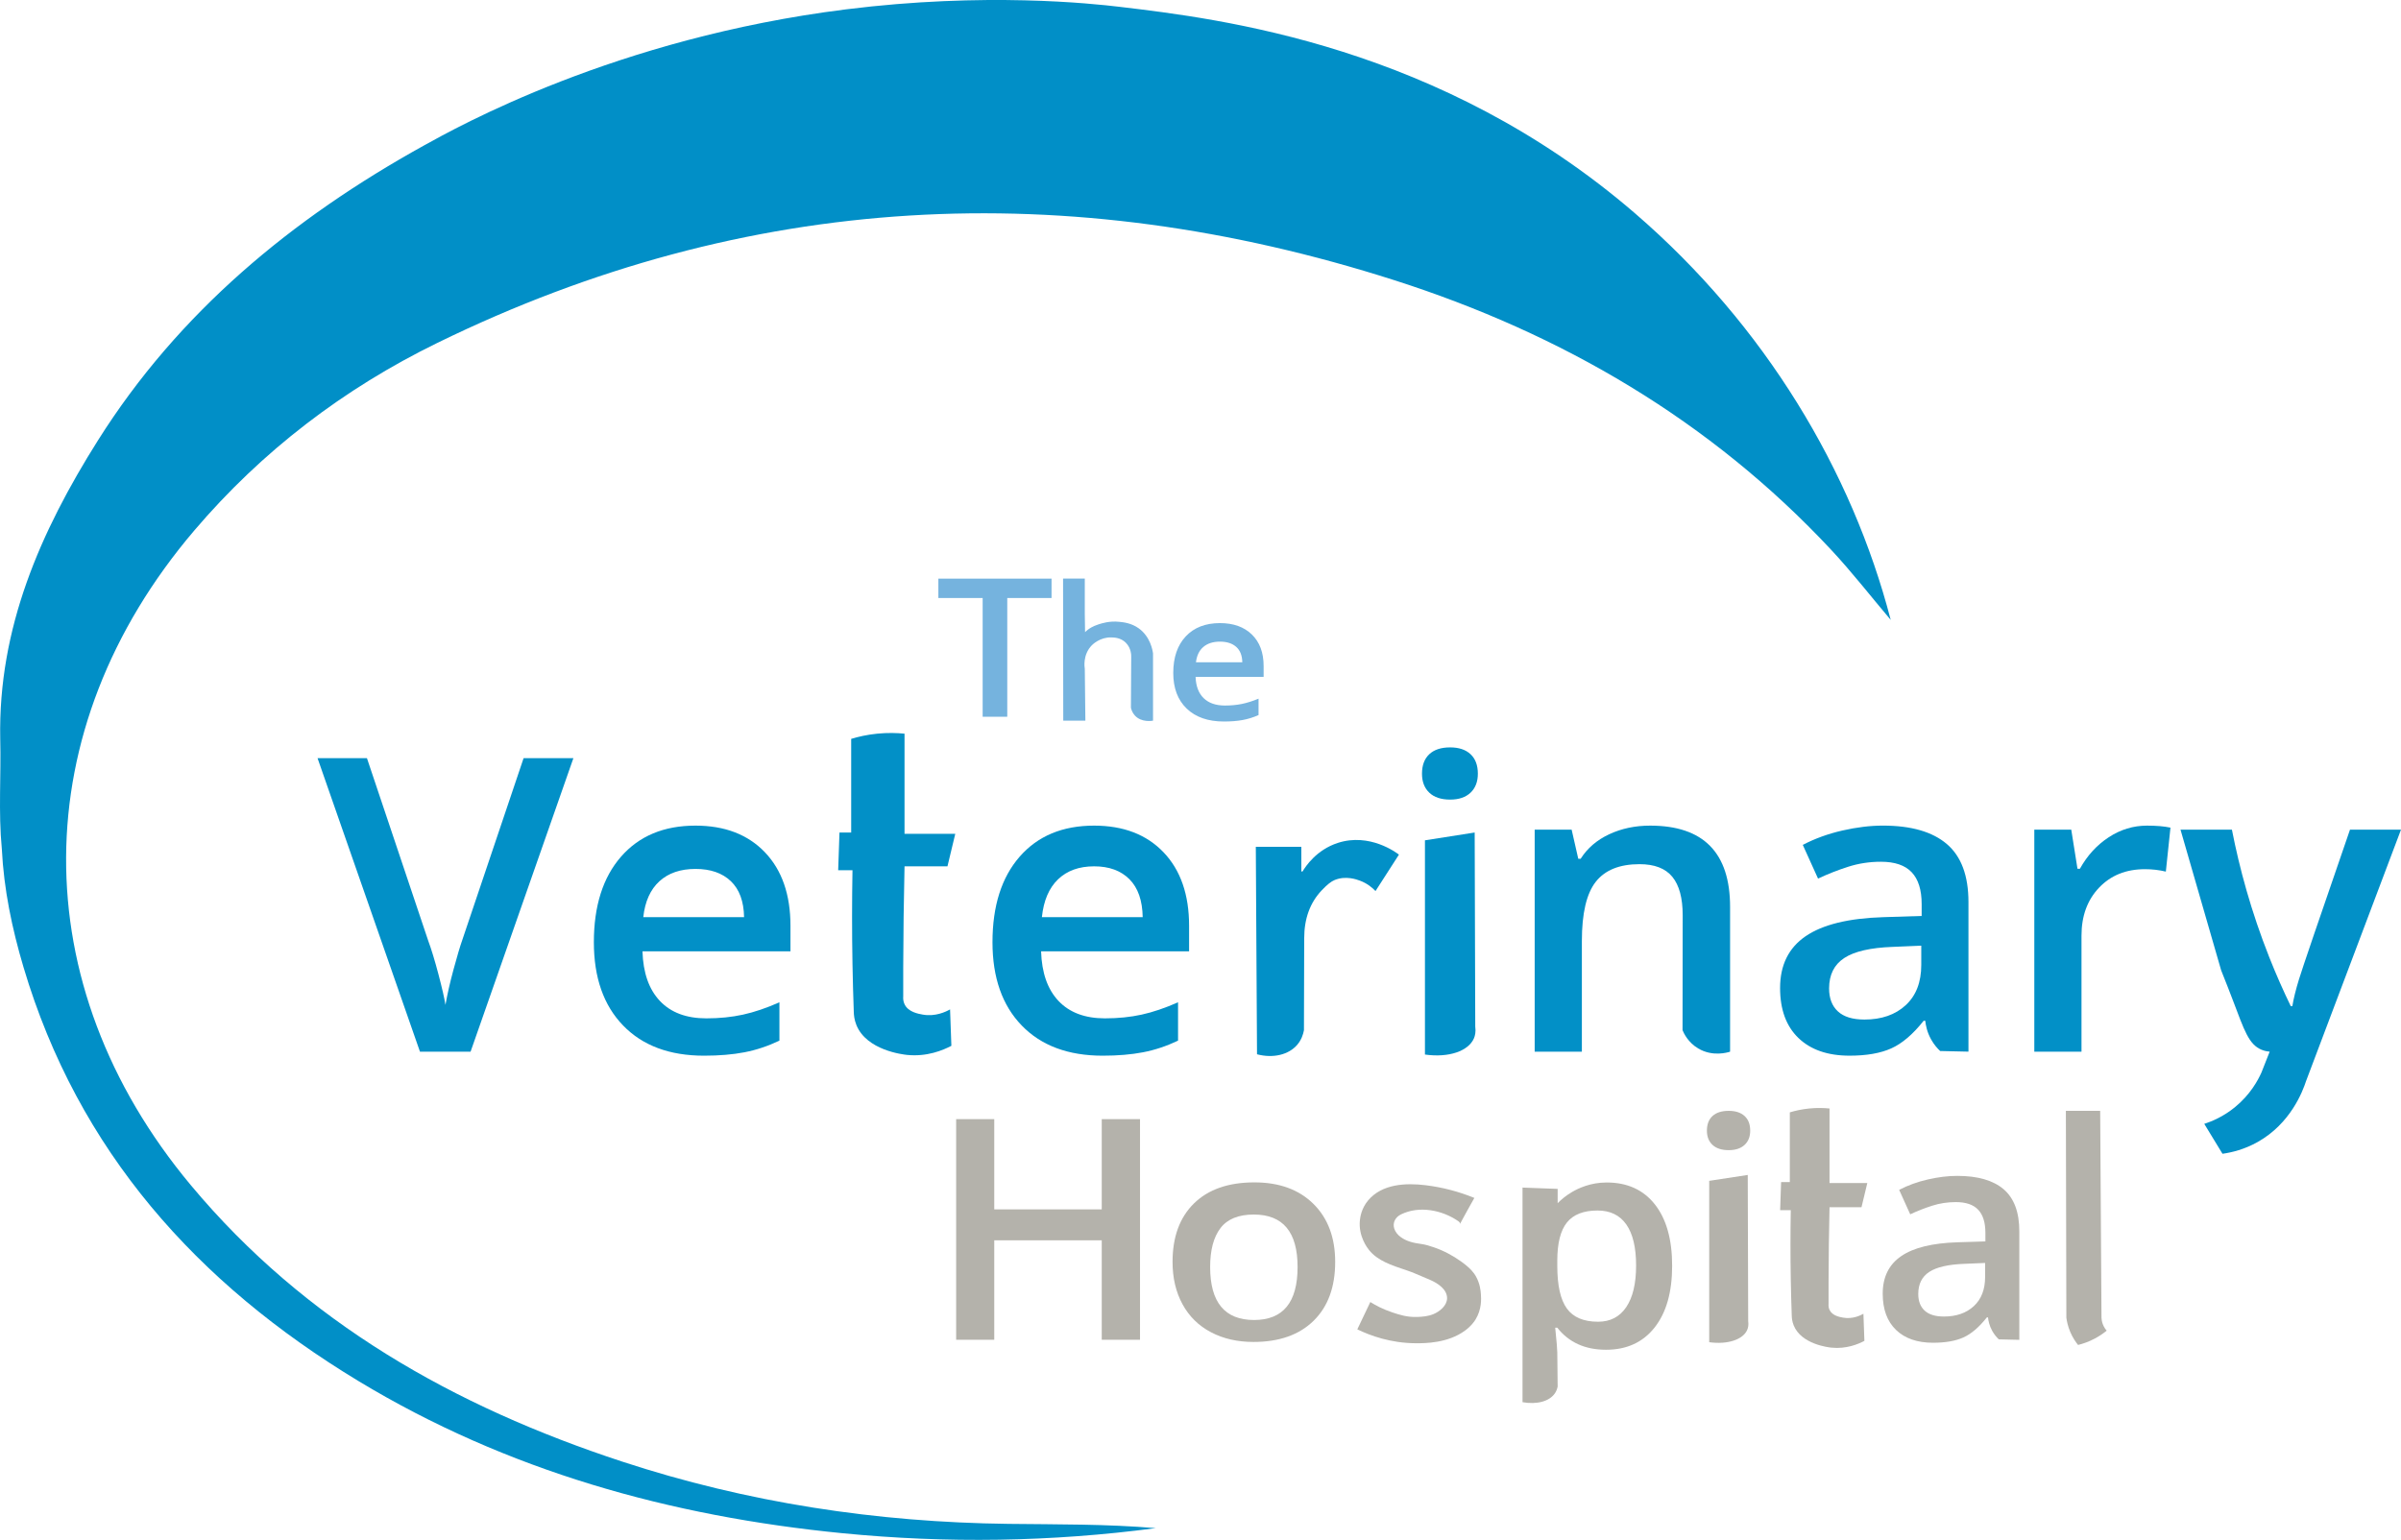 <?xml version="1.0" encoding="utf-8"?>
<!-- Generator: Adobe Illustrator 24.1.3, SVG Export Plug-In . SVG Version: 6.00 Build 0)  -->
<svg version="1.1" id="Layer_2" xmlns="http://www.w3.org/2000/svg" xmlns:xlink="http://www.w3.org/1999/xlink" x="0px" y="0px"
	 viewBox="0 0 350.289 224.727" style="enable-background:new 0 0 350.289 224.727;" xml:space="preserve">
<style type="text/css">
	.st0{fill:#018FC7;}
	.st1{fill:#FFFFFF;}
	.st2{fill:#B4B2AB;}
	.st3{fill:#0290C7;}
	.st4{fill:#75B3DE;}
</style>
<g>
	<path class="st2" d="M166.321,195.522h-5.584v-14.513h-15.682v14.513h-5.56v-32.197h5.56v13.17h15.682v-13.17h5.584V195.522z"/>
	<path class="st2" d="M194.793,184.158c0,3.671-1.05,6.536-3.15,8.595c-2.1,2.059-5.024,3.089-8.77,3.089
		c-2.342,0-4.412-0.474-6.209-1.423c-1.798-0.948-3.181-2.309-4.147-4.084c-0.967-1.775-1.45-3.833-1.45-6.177
		c0-3.644,1.042-6.489,3.127-8.535c2.085-2.045,5.023-3.068,8.815-3.068c3.626,0,6.496,1.047,8.612,3.139
		C193.735,177.788,194.793,180.608,194.793,184.158z M176.551,184.904c0,5.157,2.138,7.735,6.413,7.735
		c4.23,0,6.345-2.578,6.345-7.735c0-5.103-2.13-7.656-6.39-7.656c-2.236,0-3.856,0.661-4.861,1.98
		C177.053,180.548,176.551,182.44,176.551,184.904z"/>
	<path class="st2" d="M216.052,188.879c0.047,0.641,0.139,2.192-0.785,3.693c-0.203,0.329-0.64,0.959-1.537,1.617
		c-2.501,1.835-5.792,1.852-7.199,1.843c-3.629-0.023-6.576-1.092-8.51-2.028c0.633-1.329,1.265-2.657,1.898-3.986
		c0.727,0.454,1.816,1.049,3.227,1.518c1.068,0.356,2.134,0.7,3.556,0.661c0.828-0.023,1.661-0.099,2.434-0.419
		c0.897-0.372,1.949-1.22,1.981-2.276c0.04-1.34-1.394-2.251-2.466-2.712c-1.748-0.751-2.622-1.127-3.227-1.329
		c-2.576-0.859-4.432-1.478-5.694-3.037c-0.212-0.261-1.586-2.013-1.329-4.366c0.042-0.386,0.202-1.687,1.2-2.874
		c2.032-2.418,5.501-2.568,8.406-2.212c2.432,0.298,4.823,0.923,7.09,1.853c-0.715,1.262-1.416,2.533-2.103,3.81
		c0.062-0.163-0.097-0.321-0.24-0.42c-2.365-1.637-5.715-2.292-8.374-0.979c-0.781,0.386-1.237,1.174-0.976,2.04
		c0.154,0.513,0.519,0.944,0.951,1.26c0.884,0.648,1.934,0.871,2.998,1.011c0.632,0.083,1.264,0.29,1.868,0.496
		c1.419,0.484,2.77,1.213,3.986,2.088c1.389,1,1.856,1.687,2.088,2.088C215.926,187.315,216.013,188.344,216.052,188.879z"/>
	<path class="st2" d="M234.311,196.981c-3.054,0-5.426-1.073-7.113-3.216h-0.305c0.204,1.988,0.305,3.195,0.305,3.62
		c0.017,1.657,0.035,3.314,0.052,4.971c-0.08,0.407-0.227,0.716-0.38,0.949c-0.807,1.231-2.675,1.695-4.745,1.329
		c0-10.44,0-20.879,0-31.319c1.708,0.063,3.417,0.127,5.125,0.19c0,0.696,0,1.392,0,2.088c0.464-0.471,1.162-1.089,2.116-1.645
		c0.899-0.524,2.672-1.377,5.031-1.377c3.011,0,5.356,1.065,7.036,3.195c1.68,2.13,2.52,5.119,2.52,8.968
		c0,3.848-0.855,6.851-2.564,9.01C239.681,195.901,237.322,196.981,234.311,196.981z M233.067,176.66
		c-2.036,0-3.524,0.582-4.461,1.747c-0.938,1.165-1.408,3.025-1.408,5.581v0.745c0,2.868,0.466,4.946,1.397,6.23
		c0.93,1.286,2.451,1.928,4.559,1.928c1.774,0,3.142-0.71,4.102-2.13c0.96-1.42,1.44-3.443,1.44-6.07
		c0-2.641-0.477-4.64-1.429-5.996C236.314,177.339,234.914,176.66,233.067,176.66z"/>
	<path class="st2" d="M306.592,192.295c0.009,0.233,0.048,0.57,0.19,0.949c0.166,0.445,0.403,0.76,0.569,0.949
		c-0.447,0.364-1.014,0.767-1.708,1.139c-0.926,0.496-1.787,0.78-2.468,0.949c-0.349-0.432-0.784-1.064-1.139-1.898
		c-0.345-0.812-0.498-1.545-0.569-2.088c-0.023-10.06-0.047-20.12-0.07-30.18h5.005
		C306.465,172.175,306.529,182.235,306.592,192.295z"/>
	<path class="st2" d="M271.861,191.729c0.047,1.319,0.094,2.638,0.141,3.956c-0.912,0.481-2.647,1.208-4.804,0.989
		c-0.457-0.046-4.405-0.5-5.511-3.25c-0.226-0.562-0.275-1.075-0.283-1.413c-0.062-1.719-0.11-3.462-0.141-5.228
		c-0.062-3.476-0.059-6.869,0-10.174c-0.518,0-1.036,0-1.554,0c0.047-1.366,0.094-2.732,0.141-4.098c0.424,0,0.848,0,1.272,0
		c0-3.391,0-6.783,0-10.174c0.762-0.231,1.715-0.454,2.826-0.565c1.148-0.115,2.157-0.081,2.967,0c0,3.627,0,7.254,0,10.88
		c1.837,0,3.674,0,5.511,0c-0.283,1.178-0.565,2.355-0.848,3.533c-1.554,0-3.109,0-4.663,0c-0.083,3.631-0.131,7.306-0.141,11.022
		c-0.003,1.04-0.003,2.076,0,3.109c-0.017,0.22-0.007,0.532,0.141,0.848c0.4,0.849,1.479,1.042,1.978,1.13
		C270.256,192.537,271.387,191.995,271.861,191.729z"/>
	<path class="st2" d="M249.026,165.006c0-0.927,0.275-1.64,0.825-2.141c0.55-0.5,1.336-0.75,2.357-0.75
		c0.989,0,1.759,0.25,2.309,0.75c0.55,0.5,0.826,1.214,0.826,2.141c0,0.883-0.275,1.578-0.826,2.085
		c-0.55,0.508-1.32,0.761-2.309,0.761c-1.021,0-1.806-0.254-2.357-0.761C249.301,166.584,249.026,165.889,249.026,165.006z
		 M255.049,192.804c0.083,0.585-0.023,1.004-0.147,1.287c-0.615,1.406-2.845,2.161-5.54,1.788c0-7.85,0-15.699,0-23.549
		c1.874-0.286,3.748-0.572,5.622-0.858C255.005,178.582,255.027,185.693,255.049,192.804z"/>
	<path class="st2" d="M291.613,195.464c-0.284-0.267-0.651-0.673-0.964-1.239c-0.433-0.783-0.566-1.514-0.611-1.964
		c-0.057,0-0.113,0-0.17,0c-1.134,1.431-2.274,2.405-3.421,2.922c-1.147,0.517-2.621,0.776-4.42,0.776
		c-2.309,0-4.112-0.623-5.408-1.87c-1.296-1.246-1.944-3.01-1.944-5.291c0-2.422,0.899-4.25,2.699-5.482
		c1.799-1.233,4.54-1.905,8.223-2.019l4.059-0.127v-1.254c0-1.501-0.351-2.624-1.052-3.368s-1.789-1.116-3.262-1.116
		c-1.204,0-2.359,0.177-3.464,0.531c-1.105,0.354-2.168,0.772-3.188,1.254l-1.615-3.57c1.275-0.666,2.67-1.172,4.186-1.519
		c1.516-0.347,2.946-0.521,4.292-0.521c2.989,0,5.245,0.652,6.768,1.955c1.522,1.304,2.284,3.35,2.284,6.141v15.831
		C293.61,195.51,292.612,195.487,291.613,195.464z M283.6,192.133c1.813,0,3.269-0.506,4.367-1.519
		c1.098-1.013,1.647-2.433,1.647-4.261v-2.04l-3.017,0.128c-2.352,0.085-4.062,0.478-5.132,1.179
		c-1.07,0.701-1.604,1.774-1.604,3.219c0,1.049,0.311,1.859,0.935,2.433C281.419,191.846,282.354,192.133,283.6,192.133z"/>
	<g>
		<path class="st3" d="M76.388,110.647h7.266l-15,42.833H61.27l-14.942-42.833h7.207l8.936,26.631
			c0.469,1.27,0.967,2.905,1.494,4.907c0.528,2.002,0.869,3.491,1.025,4.468c0.254-1.484,0.645-3.203,1.172-5.156
			c0.527-1.953,0.957-3.399,1.289-4.336L76.388,110.647z"/>
		<path class="st3" d="M102.726,154.066c-5.039,0-8.98-1.469-11.822-4.409c-2.842-2.939-4.263-6.988-4.263-12.144
			c0-5.293,1.318-9.453,3.955-12.481c2.637-3.027,6.26-4.541,10.869-4.541c4.277,0,7.656,1.299,10.137,3.897
			c2.48,2.598,3.721,6.172,3.721,10.723v3.721H93.732c0.097,3.145,0.947,5.562,2.549,7.251c1.601,1.69,3.857,2.534,6.768,2.534
			c1.914,0,3.696-0.18,5.347-0.542c1.65-0.361,3.423-0.962,5.317-1.802v5.596c-1.68,0.801-3.379,1.367-5.098,1.699
			C106.896,153.899,104.933,154.066,102.726,154.066z M101.466,126.81c-2.188,0-3.941,0.599-5.259,1.798
			c-1.318,1.199-2.105,2.946-2.359,5.242h14.707c-0.039-2.313-0.684-4.064-1.934-5.255
			C105.373,127.405,103.654,126.81,101.466,126.81z"/>
		<path class="st3" d="M138.609,147.31c0.063,1.772,0.127,3.543,0.19,5.315c-1.226,0.646-3.556,1.622-6.454,1.329
			c-0.614-0.062-5.917-0.672-7.403-4.366c-0.304-0.755-0.37-1.444-0.38-1.898c-0.084-2.31-0.147-4.651-0.19-7.023
			c-0.083-4.67-0.079-9.227,0-13.666c-0.696,0-1.392,0-2.088,0c0.063-1.835,0.127-3.67,0.19-5.505c0.569,0,1.139,0,1.708,0
			c0-4.555,0-9.111,0-13.666c1.023-0.311,2.304-0.609,3.796-0.759c1.543-0.155,2.897-0.109,3.986,0c0,4.872,0,9.744,0,14.615
			c2.468,0,4.935,0,7.403,0c-0.38,1.582-0.759,3.164-1.139,4.745c-2.088,0-4.176,0-6.264,0c-0.111,4.878-0.176,9.814-0.19,14.805
			c-0.004,1.396-0.004,2.788,0,4.176c-0.023,0.295-0.01,0.714,0.19,1.139c0.537,1.141,1.987,1.399,2.657,1.518
			C136.454,148.395,137.973,147.668,138.609,147.31z"/>
		<path class="st3" d="M160.882,154.066c-5.039,0-8.98-1.469-11.822-4.409c-2.842-2.939-4.263-6.988-4.263-12.144
			c0-5.293,1.318-9.453,3.955-12.481c2.637-3.027,6.26-4.541,10.869-4.541c4.277,0,7.656,1.299,10.137,3.897
			c2.48,2.598,3.721,6.172,3.721,10.723v3.721h-21.592c0.098,3.145,0.947,5.562,2.549,7.251c1.602,1.69,3.857,2.534,6.768,2.534
			c1.914,0,3.696-0.18,5.347-0.542c1.65-0.361,3.423-0.962,5.318-1.802v5.596c-1.68,0.801-3.379,1.367-5.098,1.699
			C165.052,153.899,163.089,154.066,160.882,154.066z M159.622,126.431c-2.188,0-3.94,0.632-5.259,1.895
			c-1.318,1.264-2.105,3.105-2.359,5.525h14.707c-0.039-2.437-0.684-4.284-1.934-5.538
			C163.528,127.058,161.809,126.431,159.622,126.431z"/>
		<path class="st3" d="M204.094,124.723c-1.139,1.772-2.278,3.543-3.417,5.315c-0.443-0.469-1.19-1.117-2.278-1.518
			c-0.473-0.175-2.053-0.758-3.675-0.095c-0.517,0.211-1.075,0.647-1.886,1.499c-1.709,1.797-2.564,4.131-2.564,7.002
			c-0.012,4.474-0.025,8.948-0.037,13.422c-0.112,0.613-0.366,1.39-0.949,2.088c-1.264,1.513-3.565,2.038-5.898,1.424
			c-0.059-10.092-0.117-20.184-0.176-30.276c2.214,0,4.429,0,6.643,0c0,1.202,0,2.404,0,3.606c0.061-0.007,0.122-0.014,0.183-0.021
			c0.433-0.72,2.008-3.138,5.132-4.155C199.828,121.498,203.747,124.452,204.094,124.723z"/>
		<path class="st3" d="M207.458,112.912c0-1.231,0.355-2.178,1.065-2.842c0.71-0.664,1.724-0.996,3.041-0.996
			c1.276,0,2.27,0.332,2.979,0.996c0.71,0.664,1.065,1.611,1.065,2.842c0,1.172-0.355,2.095-1.065,2.769
			c-0.71,0.674-1.703,1.011-2.979,1.011c-1.317,0-2.331-0.337-3.041-1.011C207.813,115.006,207.458,114.083,207.458,112.912z
			 M215.229,149.817c0.107,0.776-0.03,1.333-0.19,1.708c-0.794,1.867-3.671,2.87-7.15,2.373c0-10.421,0-20.843,0-31.264
			c2.419-0.38,4.837-0.759,7.256-1.139C215.173,130.936,215.201,140.377,215.229,149.817z"/>
		<path class="st3" d="M252.407,153.48c-0.348,0.113-2.538,0.787-4.657-0.475c-1.457-0.868-2.076-2.172-2.278-2.657
			c0.007-5.597,0.014-11.193,0.02-16.79c0-2.5-0.503-4.365-1.509-5.596c-1.006-1.23-2.603-1.846-4.79-1.846
			c-2.911,0-5.039,0.86-6.387,2.578c-1.348,1.719-2.022,4.6-2.022,8.643v16.143h-6.885v-32.403h5.391l0.967,4.248h0.352
			c0.976-1.543,2.363-2.734,4.16-3.574c1.797-0.84,3.789-1.26,5.977-1.26c7.774,0,11.661,3.955,11.661,11.866V153.48z"/>
		<path class="st3" d="M283.055,153.384c-0.391-0.368-0.897-0.928-1.329-1.708c-0.598-1.08-0.78-2.087-0.842-2.708
			c-0.078,0-0.156,0-0.234,0c-1.563,1.973-3.135,3.316-4.717,4.028c-1.582,0.713-3.613,1.069-6.094,1.069
			c-3.184,0-5.669-0.859-7.456-2.578c-1.787-1.718-2.681-4.15-2.681-7.295c0-3.34,1.24-5.859,3.721-7.559
			c2.48-1.699,6.259-2.627,11.338-2.783l5.596-0.176v-1.729c0-2.07-0.483-3.618-1.45-4.644c-0.967-1.025-2.466-1.538-4.497-1.538
			c-1.66,0-3.252,0.244-4.775,0.732c-1.524,0.488-2.988,1.065-4.395,1.729l-2.227-4.922c1.758-0.918,3.682-1.616,5.772-2.095
			c2.09-0.478,4.062-0.718,5.918-0.718c4.121,0,7.232,0.899,9.332,2.695c2.099,1.797,3.149,4.619,3.149,8.467v21.827
			C285.807,153.448,284.431,153.416,283.055,153.384z M272.007,148.792c2.5,0,4.507-0.698,6.021-2.095
			c1.513-1.396,2.271-3.355,2.271-5.874v-2.813l-4.16,0.176c-3.242,0.117-5.601,0.659-7.075,1.626
			c-1.475,0.967-2.212,2.446-2.212,4.439c0,1.446,0.429,2.564,1.289,3.355C268.999,148.397,270.288,148.792,272.007,148.792z"/>
		<path class="st3" d="M313.228,120.491c1.387,0,2.529,0.098,3.428,0.293l-0.674,6.416c-0.977-0.234-1.992-0.352-3.047-0.352
			c-2.754,0-4.986,0.899-6.695,2.695c-1.709,1.797-2.564,4.131-2.564,7.002v16.934h-6.885v-32.403h5.391l0.908,5.713h0.351
			c1.074-1.934,2.476-3.467,4.204-4.6C309.376,121.057,311.236,120.491,313.228,120.491z"/>
		<path class="st3" d="M318.12,121.077h7.5c1.097,5.615,2.799,11.933,5.457,18.641c0.999,2.521,2.051,4.891,3.127,7.112h0.234
			c0.176-1.074,0.498-2.378,0.967-3.911c0.469-1.533,2.949-8.813,7.442-21.841h7.442l-13.858,36.71
			c-0.477,1.455-2.23,6.169-7.066,8.881c-1.919,1.077-3.759,1.52-5.121,1.712c-0.886-1.455-1.772-2.91-2.657-4.366
			c1.108-0.358,2.78-1.052,4.464-2.424c2.227-1.814,3.353-3.899,3.876-5.063l1.201-3.047c-0.287-0.024-0.716-0.088-1.19-0.285
			c-1.872-0.779-2.507-2.825-4.176-7.213c-0.379-0.995-0.961-2.506-1.708-4.366C322.076,134.769,320.098,127.923,318.12,121.077z"/>
	</g>
	<g>
		<path class="st4" d="M178.563,105.296c-2.316,0-4.127-0.629-5.434-1.886c-1.306-1.257-1.959-2.989-1.959-5.194
			c0-2.264,0.606-4.043,1.818-5.338c1.212-1.295,2.877-1.942,4.996-1.942c1.966,0,3.519,0.556,4.659,1.667
			c1.14,1.111,1.71,2.64,1.71,4.586v1.591h-9.925c0.045,1.345,0.435,2.379,1.172,3.101c0.736,0.723,1.773,1.084,3.111,1.084
			c0.88,0,1.699-0.077,2.458-0.232c0.759-0.154,1.573-0.411,2.444-0.771v2.393c-0.772,0.343-1.553,0.585-2.343,0.727
			C180.479,105.225,179.577,105.296,178.563,105.296z M177.984,93.639c-1.006,0-1.811,0.256-2.417,0.769
			c-0.606,0.513-0.967,1.26-1.084,2.242h6.76c-0.018-0.989-0.314-1.738-0.889-2.247C179.779,93.894,178.989,93.639,177.984,93.639z"
			/>
		<path class="st4" d="M146.953,104.603h-3.591v-17.33h-6.461v-2.826h16.514v2.826h-6.461V104.603z"/>
		<path class="st4" d="M168.219,105.172c-0.12,0.024-1.694,0.307-2.657-0.759c-0.364-0.402-0.508-0.85-0.569-1.139
			c0.014-2.46,0.029-4.92,0.043-7.38c0.007-0.201,0.029-1.296-0.803-2.111c-0.731-0.717-1.642-0.745-2.088-0.759
			c-1.643-0.052-2.736,1.026-2.847,1.139c-1.364,1.388-1.067,3.256-1.034,3.445c0.028,2.521,0.057,5.042,0.085,7.564
			c-1.076,0-2.151,0-3.227,0c-0.009-6.914-0.019-13.827-0.028-20.741h3.17V89.6c0.013,0.885,0.027,1.771,0.04,2.656
			c0.097-0.097,0.24-0.23,0.424-0.371c0.169-0.13,0.648-0.477,1.518-0.759c0.54-0.175,1.615-0.523,3.037-0.38
			c0.637,0.064,1.772,0.179,2.847,0.949c1.691,1.212,2.021,3.179,2.088,3.662C168.219,98.629,168.219,101.9,168.219,105.172z"/>
	</g>
	<path class="st0" d="M163.31,0.992c14.832,1.761,46.809,5.632,75.223,30.138c18.993,16.38,31.667,37.626,37.309,59.336
		c-2.961-3.501-5.672-6.994-8.676-10.213c-17.649-18.912-39.329-31.549-63.724-39.355c-47.665-15.253-94.405-12.978-139.662,9.157
		C50.153,56.721,38.22,65.818,28.333,77.433c-24.729,29.048-24.942,66.226-0.488,95.535c16.712,20.03,38.463,32.294,62.876,40.318
		c18.316,6.02,37.173,8.876,56.431,9.106c7.154,0.085,14.31,0.014,21.463,0.622c-15.238,2.016-30.492,2.24-45.742,0.738
		c-25.068-2.469-48.89-9.089-70.582-22.207C28.77,187.32,11.398,167.983,3.426,141.141c-1.671-5.627-2.872-11.374-3.161-17.271
		c-0.517-5.351-0.092-10.715-0.232-16.065c-0.313-16.155,5.877-30.229,14.242-43.513C26.081,45.543,42.62,31.895,61.79,21.267
		c4.878-2.704,27.998-15.691,61.64-19.902C143.721-1.175,159.321,0.518,163.31,0.992z"/>
</g>
</svg>
